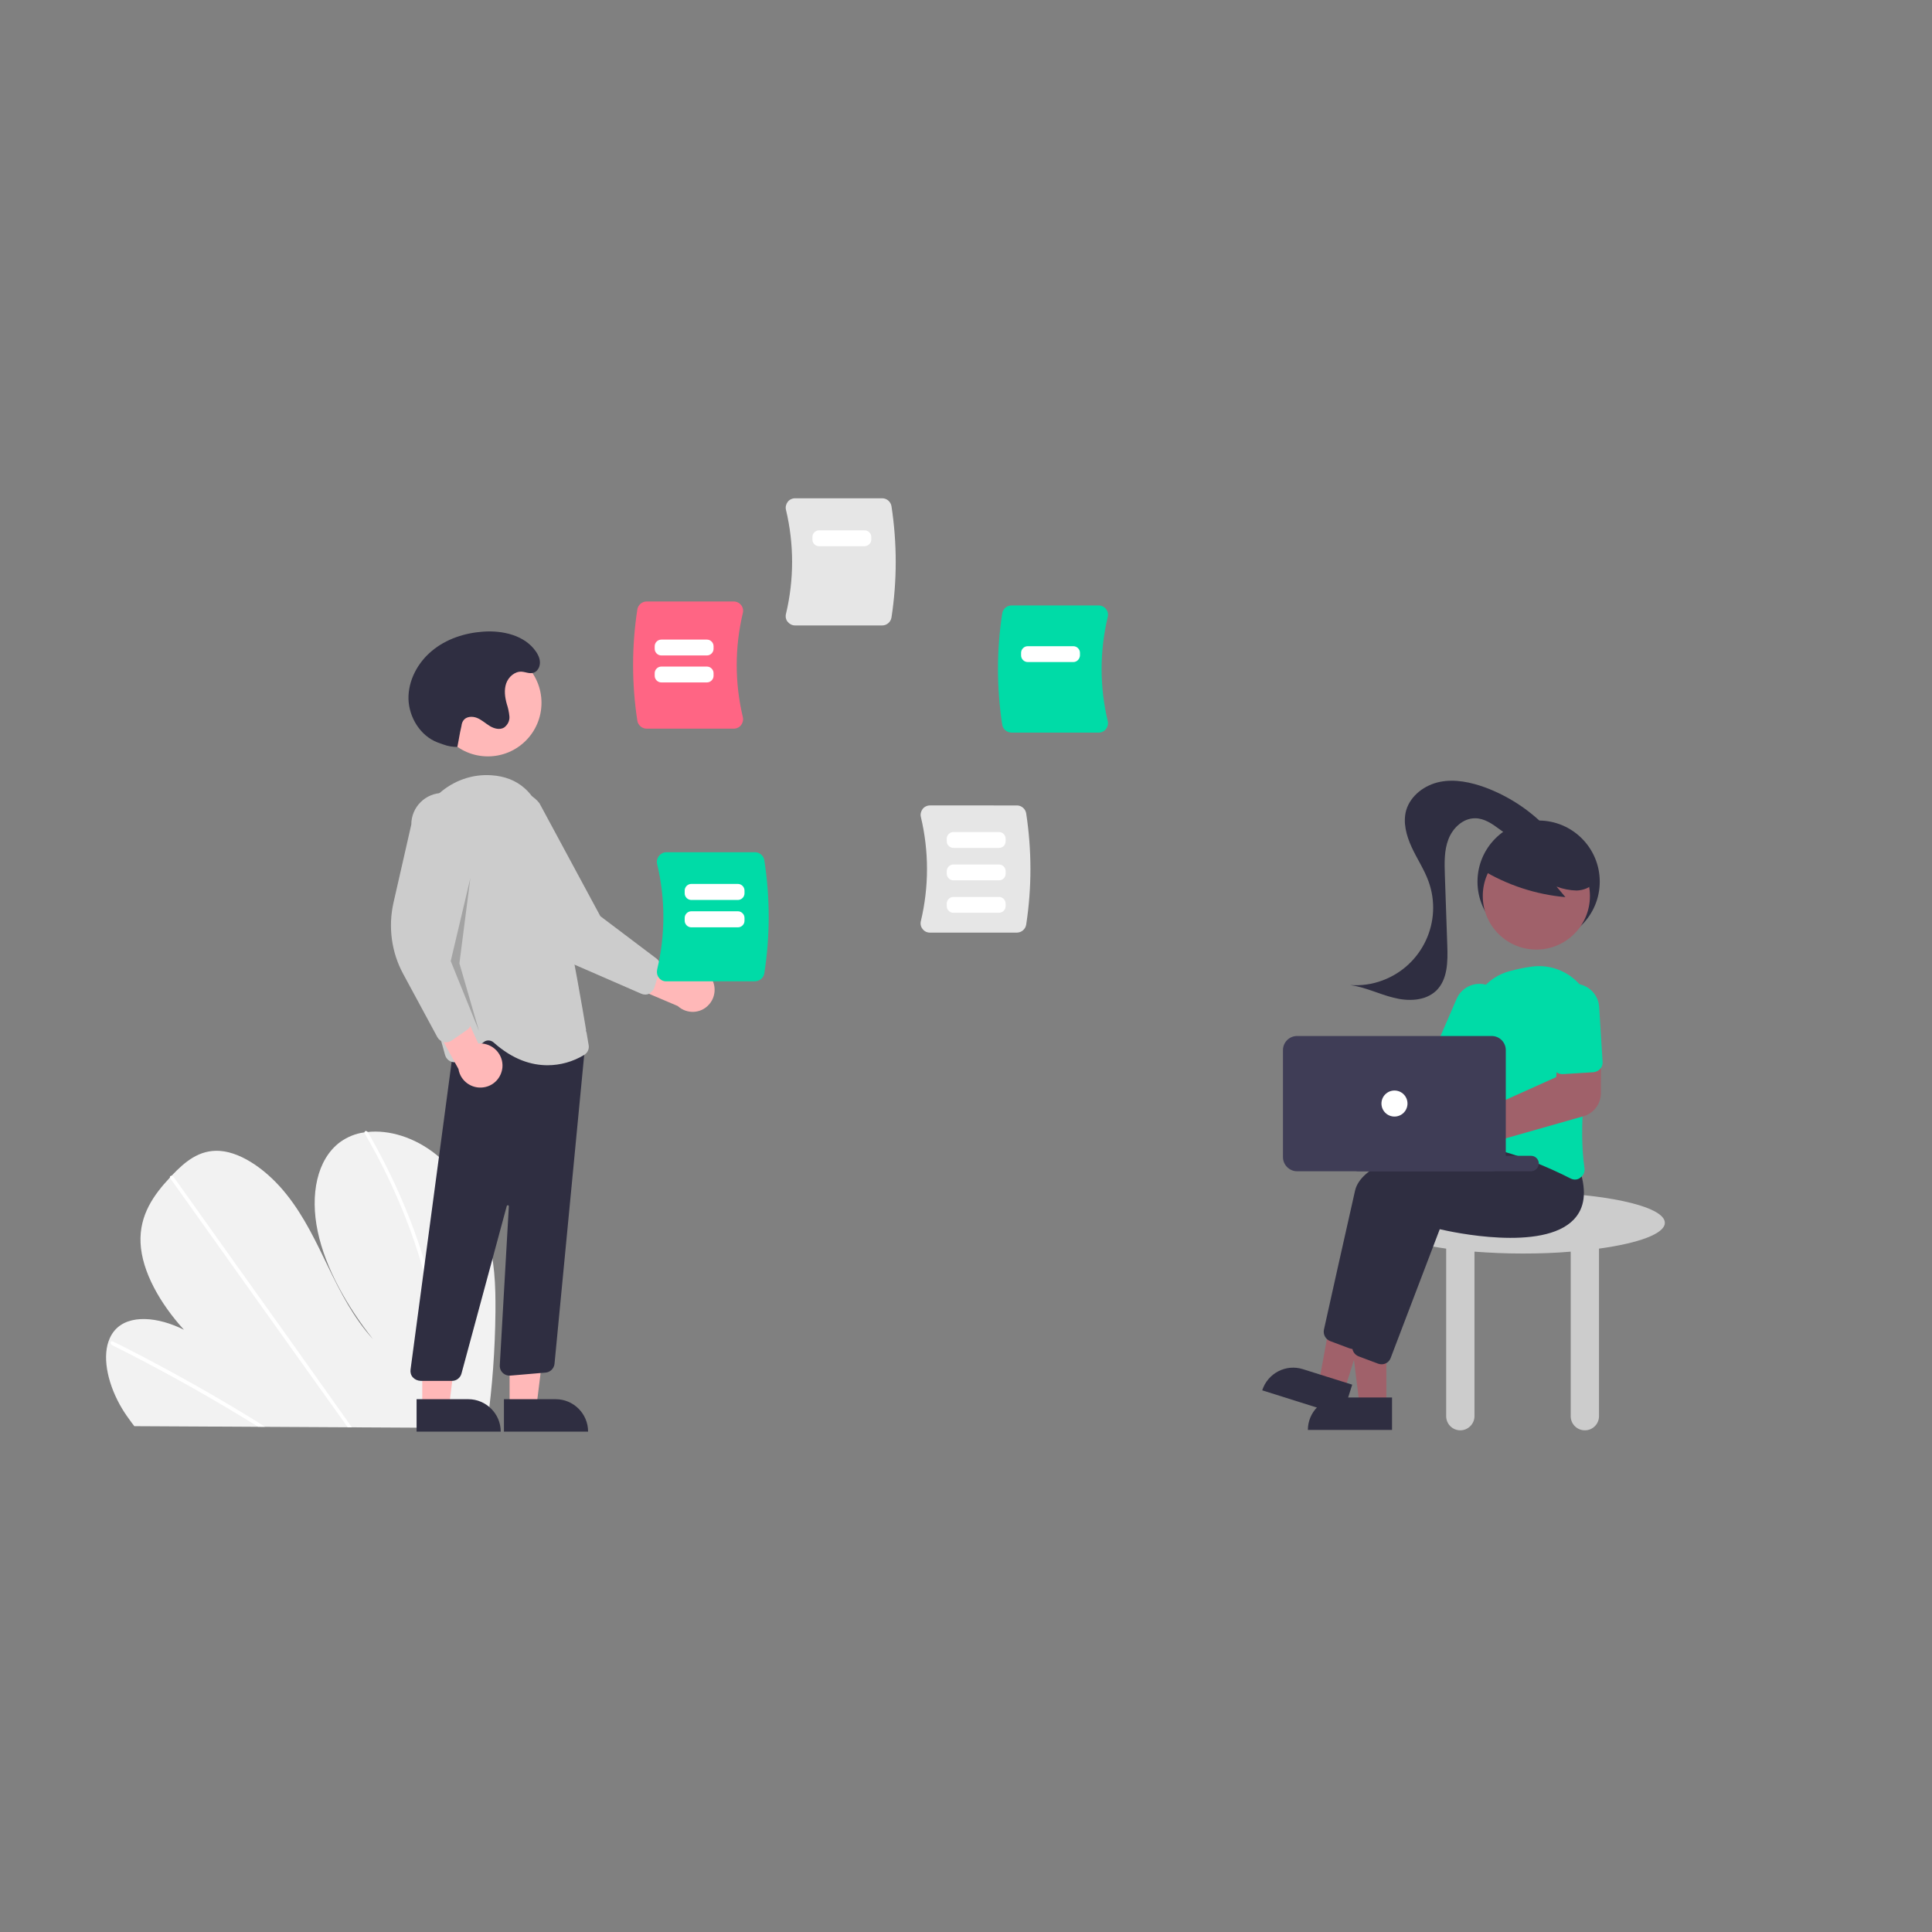<?xml version="1.0" encoding="UTF-8"?> <!-- Generator: Adobe Illustrator 25.1.0, SVG Export Plug-In . SVG Version: 6.00 Build 0) --> <svg xmlns="http://www.w3.org/2000/svg" xmlns:xlink="http://www.w3.org/1999/xlink" version="1.1" id="Layer_1" x="0px" y="0px" viewBox="0 0 1024 1024" style="enable-background:new 0 0 1024 1024;" xml:space="preserve"><rect x="0" y="0" width="1024" height="1024" fill="#808080" stroke="none"/> <style type="text/css"> .st0{fill:#F2F2F2;} .st1{fill:#FFFFFF;} .st2{fill:#CCCCCC;} .st3{fill:#2F2E41;} .st4{fill:#A0616A;} .st5{fill:#00DBA7;} .st6{fill:#3F3D56;} .st7{fill:#FFB8B8;} .st8{opacity:0.2;enable-background:new ;} .st9{fill:#E6E6E6;} .st10{fill:#FF6584;} </style> <path class="st0" d="M262.6,695.2c-0.2,19.9-1.6,39.8-4.4,59.6c-0.1,0.7-0.2,1.4-0.3,2.1l-186.7-1c-0.5-0.7-1.1-1.4-1.6-2.1 c-1.7-2.3-3.4-4.7-4.9-7.2c-7.2-12-10.5-26-7.2-35.6l0.1-0.2c0.7-2.1,1.8-4.1,3.3-5.8c7.5-8.5,22.8-7.1,36.6-0.2 c-12.4-13.6-22.3-30.7-23-46c-0.7-14.9,7.1-25.6,15.5-34.6c0.3-0.3,0.6-0.6,0.8-0.9c0.1-0.1,0.3-0.3,0.4-0.4 c6.6-6.9,14.3-13.7,25.4-12.9c12.2,0.9,25.8,11.1,35.3,23.1c9.5,11.9,15.8,25.5,22.2,38.7c6.4,13.2,13.3,26.7,23.6,38 c-13.9-17.6-25.2-37.7-29.3-57.1s-0.5-38.2,11.9-47.4c3.8-2.7,8.1-4.5,12.7-5.1c0.5-0.1,1.1-0.2,1.6-0.2 c11.5-1.3,25.2,2.7,36.9,12.2c12.9,10.5,21.8,26,26.2,40.7C262.3,667.4,262.7,681.5,262.6,695.2z"></path> <path class="st1" d="M140.4,756.2l-3.6,0c-1.1-0.7-2.3-1.4-3.4-2.1c-0.7-0.4-1.4-0.9-2.1-1.3c-11.8-7.2-23.8-14.2-35.7-20.8 c-12-6.6-24-13-36.1-19c-0.7-0.3-1-1-0.9-1.7c0,0,0-0.1,0.1-0.1c0.2-0.3,0.5-0.4,1.1-0.2c1.5,0.7,3,1.5,4.5,2.2 c12.1,6.1,24.2,12.6,36.2,19.3c12,6.7,24,13.8,35.9,21.1c0.2,0.2,0.5,0.3,0.7,0.5C138.2,754.8,139.3,755.5,140.4,756.2z"></path> <path class="st1" d="M186.5,756.5l-2.2,0c-0.5-0.7-1-1.4-1.5-2.1c-11.7-16.4-23.4-32.8-35.1-49.2c-19.1-26.9-38.3-53.7-57.4-80.6 c-0.1-0.1-0.2-0.3-0.2-0.5c-0.2-0.6,0.3-0.9,0.8-0.9c0.5,0.1,0.9,0.3,1.2,0.7c10.7,15.1,21.5,30.1,32.2,45.2 c19.1,26.7,38.1,53.4,57.1,80.2c1.2,1.7,2.4,3.4,3.6,5.1C185.5,755.1,186,755.8,186.5,756.5z"></path> <path class="st1" d="M235.7,743.7c-0.1,3.7-0.4,7.4-0.7,11c-0.1,0.7-0.1,1.4-0.2,2.1l-2.3,0c0.1-0.7,0.1-1.4,0.2-2.1 c0.5-5.2,0.8-10.5,0.9-16c0.1-15.1-1.4-30.2-4.4-44.9c-3.2-15.9-7.7-31.6-13.6-46.7c-6.2-16-13.6-31.4-22.2-46.2 c-0.2-0.2-0.2-0.5-0.2-0.8c0.1-0.7,1-0.9,1.6-0.2c0.1,0.1,0.2,0.3,0.3,0.4c1.1,1.8,2.1,3.7,3.1,5.5c8.3,14.9,15.4,30.4,21.3,46.4 c5.6,15.2,9.8,30.8,12.7,46.8C234.9,713.7,236,728.7,235.7,743.7z"></path> <path class="st2" d="M882.4,648.1c0-9-33.7-16.2-75.3-16.2s-75.3,7.3-75.3,16.2c0,5.7,13.9,10.8,34.7,13.7v88.8 c0,4.2,3.4,7.5,7.5,7.5s7.5-3.4,7.5-7.5v-87.2c8,0.6,16.5,1,25.5,1s17.5-0.3,25.5-1v87.2c0,4.2,3.4,7.5,7.5,7.5 c4.2,0,7.5-3.4,7.5-7.5v-88.8C868.6,658.9,882.4,653.9,882.4,648.1z"></path> <circle class="st3" cx="815.5" cy="467.3" r="32.4"></circle> <polygon class="st4" points="734.8,744.7 720.6,744.7 713.8,690 734.8,690 "></polygon> <path class="st3" d="M710.4,740.7h27.4l0,0v17.2l0,0h-44.6l0,0l0,0C693.2,748.4,700.9,740.7,710.4,740.7z"></path> <polygon class="st4" points="712.6,736.8 699.1,732.6 709,678.3 729,684.6 "></polygon> <path class="st3" d="M690.6,725.7l26.1,8.2l0,0l-5.2,16.4l0,0L669,736.9l0,0l0,0C671.9,727.9,681.5,722.8,690.6,725.7L690.6,725.7z"></path> <path class="st3" d="M717.2,715c-0.6,0-1.2-0.1-1.8-0.3l-10.4-3.9c-2.4-0.9-3.8-3.5-3.3-6c2.6-11.8,11.6-52.1,16.5-73.7 c5.8-25.6,90.7-30.4,94.3-30.6l0.3,0l9.6,12c3.5,11.1,2.4,19.7-3.3,25.7c-16.4,17.4-65.2,6.6-71.1,5.2l-26,68.2 C721.3,713.6,719.4,715,717.2,715z"></path> <path class="st3" d="M732.3,723.1c-0.6,0-1.2-0.1-1.8-0.3l-10.4-3.9c-2.4-0.9-3.8-3.5-3.3-6c2.6-11.8,11.6-52.1,16.5-73.7 c5.8-25.6,90.7-30.4,94.3-30.6l0.3,0l9.6,12c3.5,11.1,2.4,19.7-3.3,25.7c-16.4,17.4-65.2,6.6-71.1,5.2l-26,68.2 C736.4,721.7,734.5,723.1,732.3,723.1z"></path> <path class="st4" d="M702.1,556.3c0.4,0.5,0.7,1.1,1,1.6l57.1,6l8.2-11.3l18.6,10.2l-16.1,27.4l-70.1-17.9 c-4.8,4.7-12.5,4.6-17.2-0.2s-4.6-12.5,0.2-17.2c4.8-4.7,12.5-4.6,17.2,0.2C701.4,555.5,701.8,555.9,702.1,556.3L702.1,556.3z"></path> <path class="st5" d="M834.8,625.2c-0.8,0-1.6-0.2-2.4-0.6c-11.4-5.8-33.7-15.9-54.3-18c-1.4-0.1-2.7-0.9-3.6-2 c-0.9-1.2-1.2-2.6-1-4.1c1.9-10.3,6.1-36.5,5.6-57.6c-0.3-13.3,8.6-25.1,21.5-28.3l0,0c3.8-1,7.6-1.8,11.5-2.3 c15.7-2,30.1,9.1,32.1,24.9c0.4,2.8,0.3,5.6-0.2,8.4c-3.7,21.8-7.4,52.2-4.2,73.5c0.3,1.9-0.5,3.9-2.1,5 C837,624.8,835.9,625.2,834.8,625.2z"></path> <path class="st5" d="M780.2,569.8c-0.7,0-1.4-0.1-2.1-0.4l-14.9-6.4c-2.6-1.1-3.9-4.2-2.7-6.9l11.5-26.6c2.9-6.8,10.8-9.9,17.5-6.9 s9.9,10.8,6.9,17.5c0,0,0,0,0,0L785,566.6C784.2,568.5,782.3,569.8,780.2,569.8L780.2,569.8z"></path> <circle class="st4" cx="814.3" cy="474.9" r="28.4"></circle> <path class="st3" d="M785.3,460.9c13.5,8.2,28.7,13.2,44.4,14.6l-4.7-5.6c3.4,1.3,7,2,10.6,2.1c3.6-0.1,7.4-1.5,9.5-4.4 c1.9-3,2.1-6.7,0.7-10c-1.4-3.2-3.6-6-6.4-8.1c-10.1-8-23.5-10.4-35.7-6.4c-4.1,1.2-7.8,3.6-10.7,6.8c-2.7,3.3-7.9,6.3-6.5,10.3 L785.3,460.9z"></path> <path class="st3" d="M819.1,438c-9-9.1-19.8-16.1-31.8-20.6c-7.7-2.8-16.1-4.6-24.1-3c-8,1.6-15.6,7.2-17.9,15.1 c-1.8,6.4,0.1,13.4,2.9,19.5c2.8,6.1,6.6,11.7,8.9,18c7.8,21.3-3.2,44.9-24.5,52.7c-5.4,2-11.1,2.8-16.9,2.4 c7.9,1.1,15.2,4.8,22.9,6.7c7.7,2,16.8,1.8,22.6-3.7c6.1-5.9,6.2-15.4,5.9-23.8c-0.4-12.5-0.9-25-1.3-37.6c-0.2-6.4-0.4-13,1.9-18.9 c2.3-6,7.8-11.2,14.2-11.1c4.8,0,9.1,3,13,5.9c3.9,2.9,8,6,12.8,6.4c4.8,0.4,10.3-3.1,10-8"></path> <path class="st4" d="M766.5,617.9c-7,0-12.7-5.7-12.7-12.8c0-7,5.7-12.7,12.8-12.7c1.7,0,3.3,0.3,4.9,1h0c0.5,0.2,1,0.5,1.5,0.8 l51.8-23.3l1.5-14.1l22.3-0.6l-0.1,23.4c-0.1,5.6-3.8,10.4-9.1,12l-60.6,17.2c-0.1,0.4-0.3,0.8-0.4,1.2 C776.3,614.8,771.6,617.9,766.5,617.9L766.5,617.9z"></path> <path class="st5" d="M846.6,567.7c-0.6,0.3-1.3,0.5-2,0.6l-16.2,1c-2.9,0.2-5.3-2-5.5-4.9l-1.8-28.9c-0.5-7.3,5.1-13.7,12.4-14.1 c7.3-0.5,13.7,5.1,14.1,12.4c0,0,0,0,0,0l1.8,28.9C849.6,564.8,848.5,566.7,846.6,567.7L846.6,567.7z"></path> <path class="st6" d="M811.4,620.8H720c-2.2,0-4.1-1.8-4.1-4.1l0,0c0-2.2,1.8-4.1,4.1-4.1h91.5c2.2,0,4.1,1.8,4.1,4.1l0,0 C815.5,619,813.7,620.8,811.4,620.8z"></path> <path class="st6" d="M680,613.3v-56.7c0-4.2,3.4-7.5,7.5-7.5h103.1c4.2,0,7.5,3.4,7.5,7.5v56.7c0,4.2-3.4,7.5-7.5,7.5H687.5 C683.4,620.8,680,617.4,680,613.3z"></path> <circle class="st1" cx="739.1" cy="584.9" r="6.9"></circle> <path class="st7" d="M376.8,518.1c-3.5-5.4-10.8-6.8-16.1-3.3c-0.6,0.4-1.1,0.8-1.6,1.3l-36.8-19l2.3,21.4l34.6,14.7 c4.8,4.4,12.2,4.1,16.5-0.7C379.3,528.6,379.8,522.6,376.8,518.1L376.8,518.1z"></path> <path class="st2" d="M344.1,526.7c-1.3,0.6-2.9,0.6-4.2,0l-34.9-15.2c-11.9-5.2-21.6-14.5-27.2-26.3l-18.4-38.8 c-5.7-7.3-4.4-17.9,2.9-23.6c7.3-5.7,17.9-4.4,23.6,2.9c0,0,0,0,0,0l32.3,59.9l29.8,22.5c1.7,1.3,2.5,3.6,1.8,5.7l-2.9,9.4 c-0.3,1-0.9,1.9-1.8,2.6C344.8,526.3,344.5,526.5,344.1,526.7z"></path> <circle class="st7" cx="258.6" cy="372.5" r="28.4"></circle> <polygon class="st7" points="270.1,745.7 284.3,745.7 291.1,690.9 270.1,690.9 "></polygon> <path class="st3" d="M311.7,758.8l-44.6,0l0,0l0-17.2l0,0l27.4,0C304,741.6,311.7,749.3,311.7,758.8L311.7,758.8L311.7,758.8z"></path> <polygon class="st7" points="223.8,745.7 238,745.7 244.7,690.9 223.8,690.9 "></polygon> <path class="st3" d="M265.4,758.8l-44.6,0l0,0l0-17.2l0,0l27.4,0C257.6,741.6,265.4,749.3,265.4,758.8L265.4,758.8L265.4,758.8z"></path> <path class="st3" d="M218.8,730c-1-1.1-1.4-2.6-1.2-4.1l24.9-186.4l61.8,10.5l6.6-4l-17,176.9c-0.3,2.5-2.3,4.4-4.7,4.6l-18.7,1.6 c-2.9,0.2-5.4-1.9-5.6-4.8c0-0.2,0-0.5,0-0.7l4.8-84.2c0-0.3-0.2-0.6-0.5-0.6c-0.3,0-0.5,0.2-0.6,0.4l-24,88.8 c-0.6,2.3-2.7,3.9-5,3.9h-16.6C221.2,731.8,219.8,731.1,218.8,730z"></path> <path class="st2" d="M261.6,552.5c-1.5-1.3-3.7-1.4-5.2-0.2l-12.3,9.6c-2.3,1.8-5.5,1.4-7.3-0.9c-0.4-0.5-0.7-1.1-0.9-1.8 C229.8,538,216,484.6,219.4,447c1.9-21.3,20.3-37.5,41-36.1c14.1,0.9,23.5,9.1,27.7,24.3c10.3,37.2,21.7,105.4,23.9,118.7 c0.4,2.1-0.6,4.2-2.5,5.3c-5.8,3.5-12.5,5.4-19.3,5.4C281.9,564.6,272,561.8,261.6,552.5z"></path> <path class="st7" d="M266.3,565.7c0.5-6.4-4.3-12-10.7-12.6c-0.7-0.1-1.4-0.1-2.1,0l-17.2-37.6l-11.4,18.2l18.1,32.9 c1,6.4,7.1,10.7,13.4,9.7C261.8,575.5,265.8,571.1,266.3,565.7L266.3,565.7z"></path> <path class="st2" d="M235.2,552.3c-1.4-0.3-2.7-1.3-3.4-2.6l-18.1-33.5c-6.2-11.4-8-24.8-5.2-37.5L218,437c0-9.3,7.6-16.8,16.9-16.7 c9.3,0,16.8,7.6,16.7,16.9c0,0,0,0,0,0l-11.6,67l9.6,36.1c0.6,2.1-0.3,4.4-2.1,5.6l-8.1,5.6c-0.9,0.6-1.9,0.9-3,0.9 C236,552.5,235.6,552.4,235.2,552.3z"></path> <polygon class="st8" points="249.3,465.4 238.9,509.4 253.9,546.5 243.5,510.6 "></polygon> <path class="st3" d="M242.4,395.9c-2.5,0-5-0.4-7.4-1.3c-1-0.4-2.1-0.7-3.1-1.1c-9.1-3.5-15.1-13.2-15.4-23 c-0.2-9.8,4.9-19.3,12.4-25.5c7.5-6.3,17.3-9.5,27-10.2c10.5-0.8,22.3,1.9,28.2,10.6c1.6,2.3,2.7,5.2,1.7,8 c-0.3,0.8-0.8,1.6-1.4,2.2c-2.6,2.3-5.2,0.6-7.9,0.4c-3.7-0.2-7,2.8-8.2,6.2c-1.2,3.5-0.7,7.3,0.3,10.9c0.7,2.1,1.2,4.4,1.4,6.6 c0.2,2.3-0.9,4.5-2.8,5.9c-2.3,1.4-5.3,0.6-7.6-0.8c-2.3-1.4-4.3-3.3-6.8-4.3c-2.5-1-5.8-0.8-7.3,1.5c-0.5,0.8-0.8,1.7-0.9,2.7 C243.3,390.4,243.6,390,242.4,395.9L242.4,395.9z"></path> <path class="st9" d="M489,492.4c-1-1.2-1.3-2.8-0.9-4.3c4.3-18.1,4.3-36.9,0-55c-0.4-1.5,0-3.1,0.9-4.3c0.9-1.2,2.4-1.9,3.9-1.9H539 c2.4,0,4.5,1.8,4.9,4.2c3,19.6,3,39.5,0,59c-0.4,2.4-2.5,4.2-4.9,4.2h-46.2C491.3,494.3,489.9,493.6,489,492.4z"></path> <path class="st9" d="M417.5,329.6c-1-1.2-1.3-2.8-0.9-4.3c4.3-18.1,4.3-36.9,0-55c-0.4-1.5,0-3.1,0.9-4.3c0.9-1.2,2.4-1.9,3.9-1.9 h46.2c2.4,0,4.5,1.8,4.9,4.2c3,19.6,3,39.5,0,59c-0.4,2.4-2.5,4.2-4.9,4.2h-46.2C419.9,331.5,418.5,330.8,417.5,329.6z"></path> <path class="st5" d="M531.2,384.1c-3-19.6-3-39.5,0-59c0.4-2.4,2.5-4.2,4.9-4.2h46.2c1.5,0,3,0.7,3.9,1.9c1,1.2,1.3,2.8,0.9,4.3 c-4.3,18.1-4.3,36.9,0,55c0.4,1.5,0,3.1-0.9,4.3c-0.9,1.2-2.4,1.9-3.9,1.9h-46.2C533.6,388.2,531.6,386.5,531.2,384.1z"></path> <path class="st10" d="M337.8,382c-3-19.6-3-39.5,0-59c0.4-2.4,2.5-4.2,4.9-4.2h46.2c1.5,0,3,0.7,3.9,1.9c1,1.2,1.3,2.8,0.9,4.3 c-4.3,18.1-4.3,36.9,0,55c0.4,1.5,0,3.1-0.9,4.3c-0.9,1.2-2.4,1.9-3.9,1.9h-46.2C340.3,386.2,338.2,384.4,337.8,382z"></path> <path class="st5" d="M349.3,518.3c-1-1.2-1.3-2.8-1-4.4c4.4-18.4,4.4-37.6,0-55.9c-0.4-1.5,0-3.1,1-4.4c1-1.2,2.4-1.9,3.9-1.9h46.9 c2.5,0,4.6,1.8,5,4.2c3.1,19.9,3.1,40.1,0,60c-0.4,2.4-2.5,4.2-5,4.2h-46.9C351.7,520.2,350.2,519.5,349.3,518.3z"></path> <path class="st1" d="M391.1,477h-24.7c-1.9,0-3.5-1.6-3.5-3.5V472c0-1.9,1.6-3.5,3.5-3.5h24.7c1.9,0,3.5,1.6,3.5,3.5v1.5 C394.6,475.4,393,477,391.1,477z"></path> <path class="st1" d="M391.1,491.5h-24.7c-1.9,0-3.5-1.6-3.5-3.5v-1.5c0-1.9,1.6-3.5,3.5-3.5h24.7c1.9,0,3.5,1.6,3.5,3.5v1.5 C394.6,490,393,491.5,391.1,491.5z"></path> <path class="st1" d="M374.7,347.4h-24.2c-1.9,0-3.5-1.6-3.5-3.5v-1.4c0-1.9,1.6-3.5,3.5-3.5h24.2c1.9,0,3.5,1.6,3.5,3.5v1.4 C378.2,345.8,376.6,347.4,374.7,347.4z"></path> <path class="st1" d="M529.5,449.4h-24.2c-1.9,0-3.5-1.6-3.5-3.5v-1.4c0-1.9,1.6-3.5,3.5-3.5h24.2c1.9,0,3.5,1.6,3.5,3.5v1.4 C533,447.9,531.5,449.4,529.5,449.4z"></path> <path class="st1" d="M529.5,466.6h-24.2c-1.9,0-3.5-1.6-3.5-3.5v-1.4c0-1.9,1.6-3.5,3.5-3.5h24.2c1.9,0,3.5,1.6,3.5,3.5v1.4 C533,465,531.5,466.6,529.5,466.6z"></path> <path class="st1" d="M529.5,483.8h-24.2c-1.9,0-3.5-1.6-3.5-3.5v-1.4c0-1.9,1.6-3.5,3.5-3.5h24.2c1.9,0,3.5,1.6,3.5,3.5v1.4 C533,482.2,531.5,483.7,529.5,483.8z"></path> <path class="st1" d="M374.7,361.7h-24.2c-1.9,0-3.5-1.6-3.5-3.5v-1.4c0-1.9,1.6-3.5,3.5-3.5h24.2c1.9,0,3.5,1.6,3.5,3.5v1.4 C378.2,360.1,376.6,361.7,374.7,361.7z"></path> <path class="st1" d="M458.3,289.5h-24.2c-1.9,0-3.5-1.6-3.5-3.5v-1.4c0-1.9,1.6-3.5,3.5-3.5h24.2c1.9,0,3.5,1.6,3.5,3.5v1.4 C461.8,287.9,460.2,289.4,458.3,289.5z"></path> <path class="st1" d="M568.9,350.9h-24.2c-1.9,0-3.5-1.6-3.5-3.5V346c0-1.9,1.6-3.5,3.5-3.5h24.2c1.9,0,3.5,1.6,3.5,3.5v1.4 C572.3,349.3,570.8,350.9,568.9,350.9z"></path> </svg> 